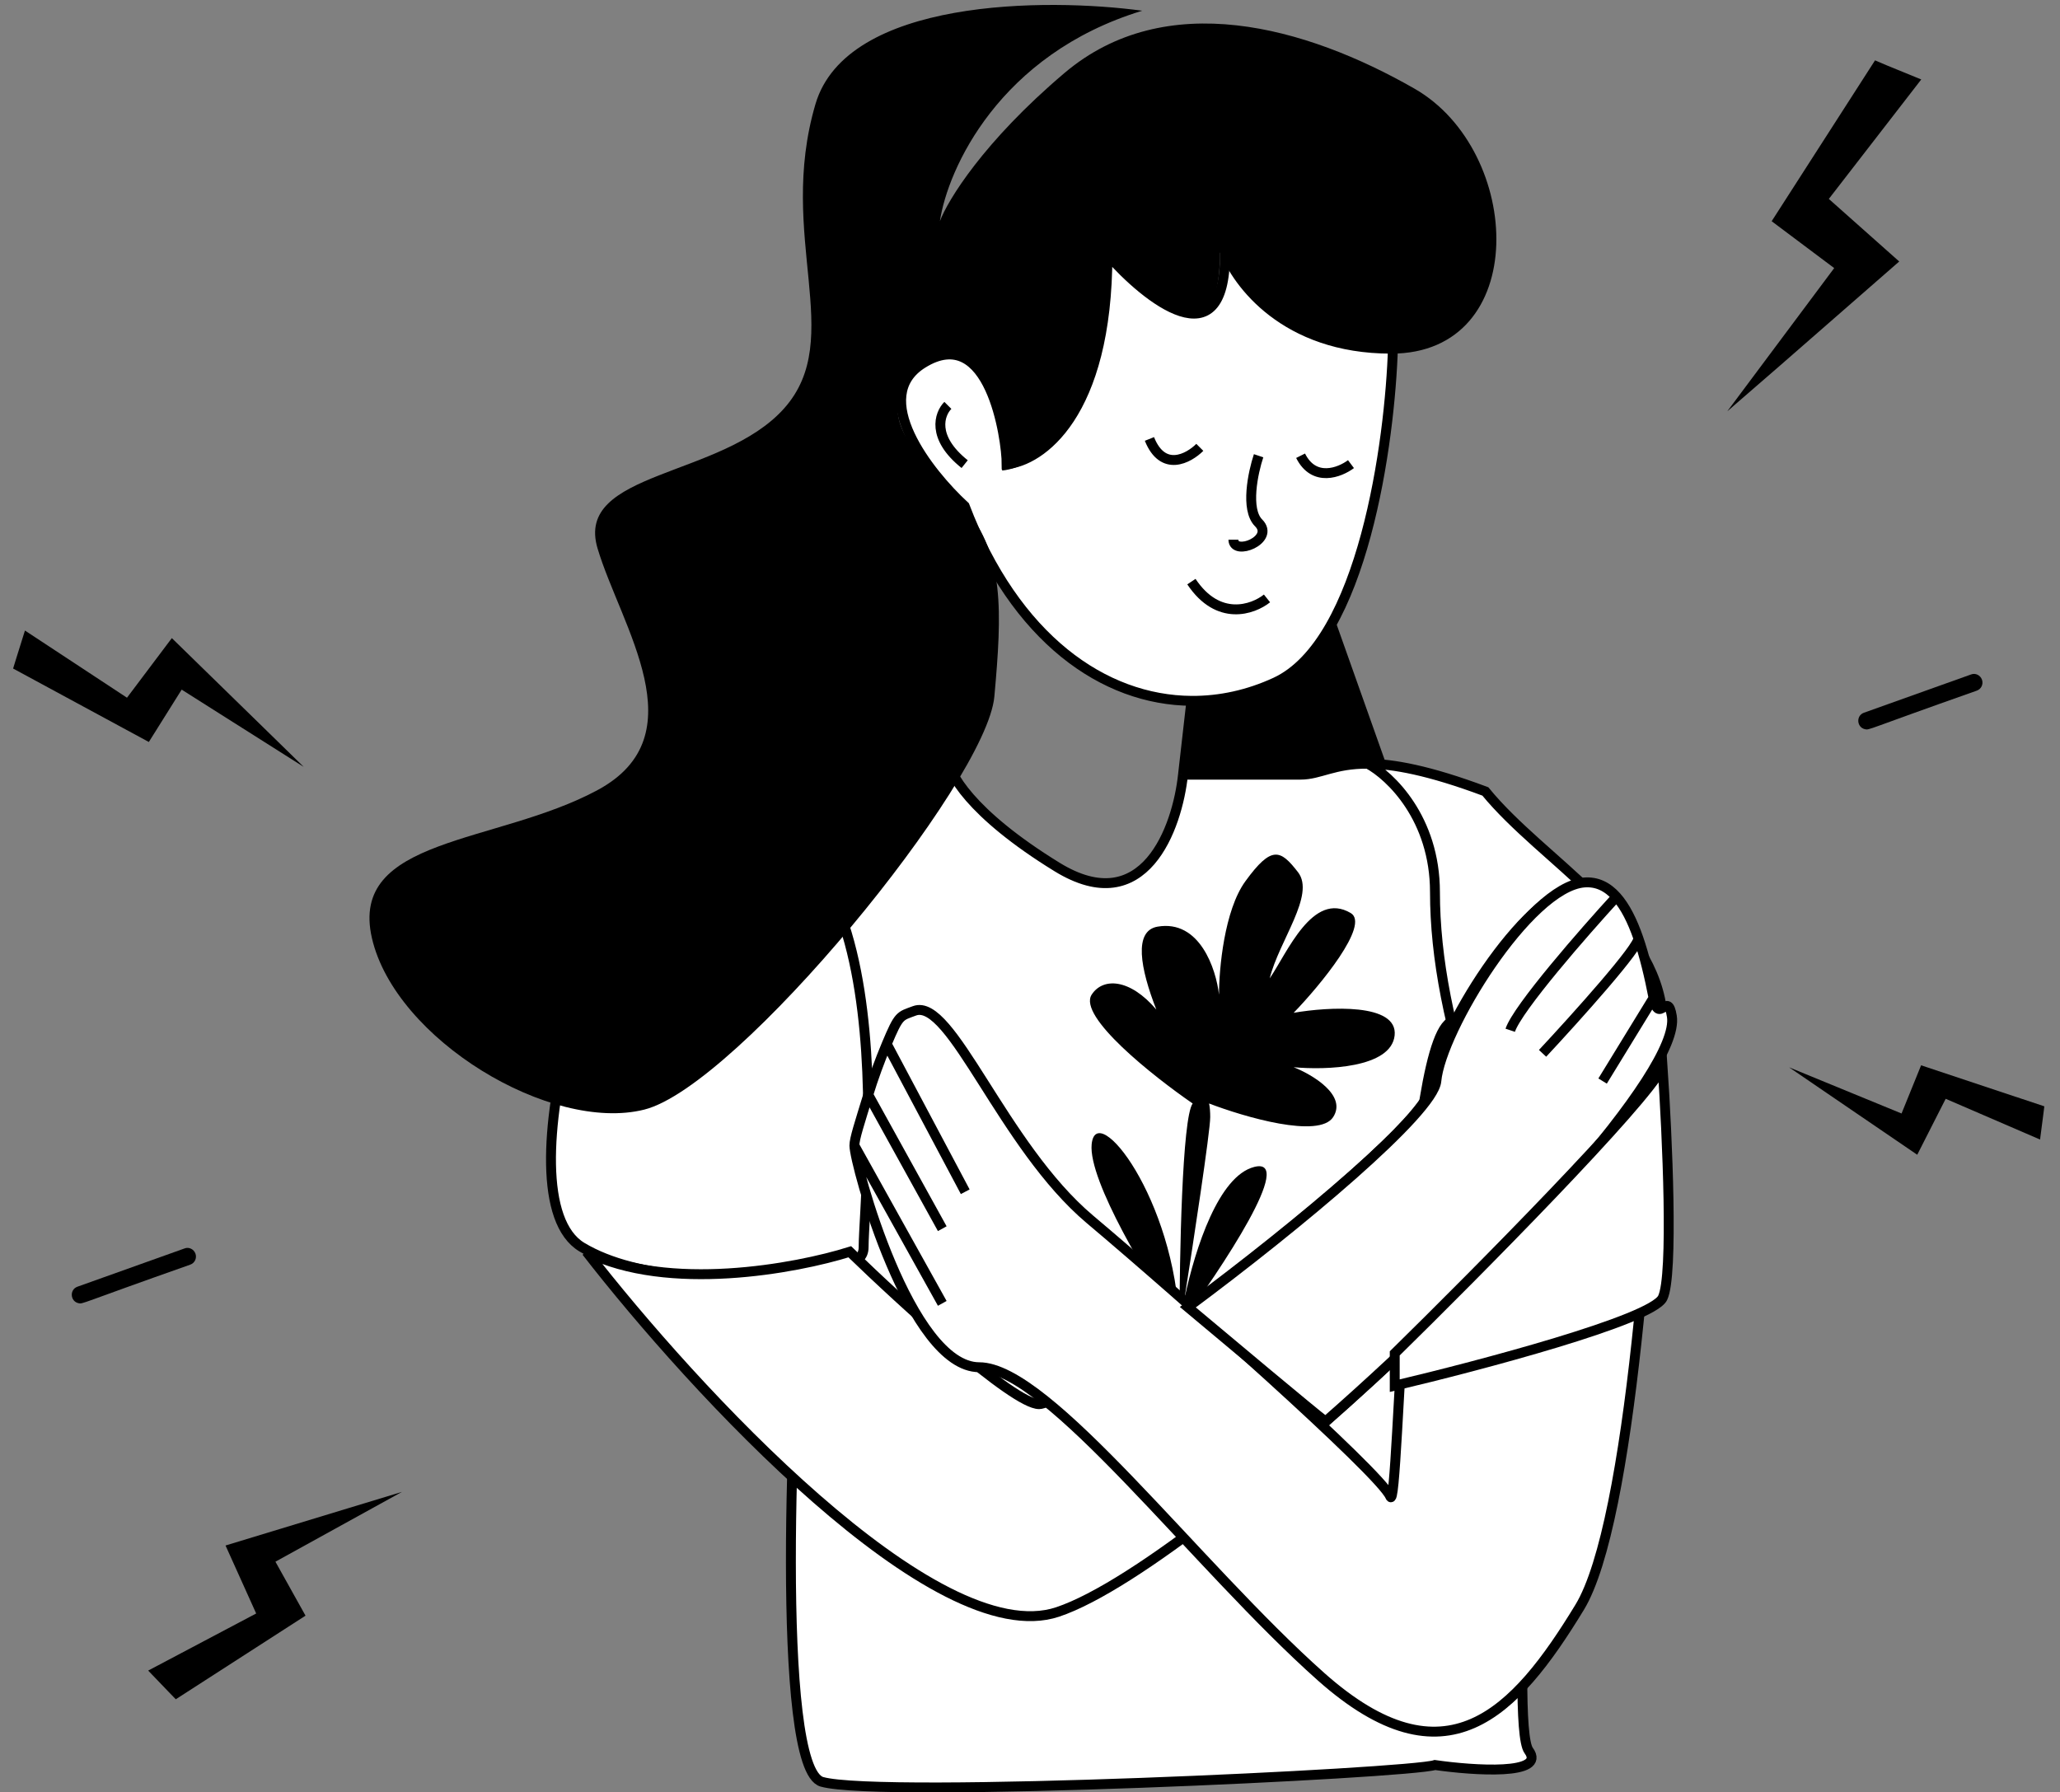 <?xml version="1.0" encoding="UTF-8"?> <svg xmlns="http://www.w3.org/2000/svg" width="208" height="181" viewBox="0 0 208 181" fill="none"><rect x="0" y="0" width="208" height="181" fill="#808080" stroke="none"/><path d="M131.322 78.227H119.45L120.298 70.773C123.187 70.794 126.06 70.159 128.778 68.905C137.598 64.837 140.368 44.609 140.65 35.004C133.188 35.682 126.234 29.071 123.69 25.681C123.69 36.529 115.776 30.201 111.819 25.681C111.819 41.953 105.035 46.587 101.643 46.869C101.643 44.326 99.947 32.461 93.163 36.699C87.736 40.089 93.728 47.717 97.403 51.107C102.514 64.516 111.475 70.709 120.298 70.773L119.45 78.227C118.885 83.595 115.55 92.974 106.731 87.55C97.911 82.126 95.707 77.945 95.707 76.532C89.205 77.097 74.676 79.075 68.571 82.465C60.939 86.703 50.276 120.855 58.756 125.94C64.434 129.345 73.987 129.43 81.139 128.272C80.009 139.452 78.238 178.574 82.987 179.93C88.923 181.625 142.346 179.083 144.89 178.235C148.821 178.8 156.217 179.298 154.352 176.77C152.487 174.241 155.129 136.834 156.684 118.446C162.477 115.953 168.402 109.468 167.876 102.624C167.129 92.925 155.787 87.023 149.978 79.922C144.239 77.771 140.624 77.137 138.106 77.121C134.672 77.099 133.28 78.227 131.322 78.227Z" fill="white"></path><path d="M119.45 78.227C122.277 78.227 128.609 78.227 131.322 78.227C133.28 78.227 134.672 77.099 138.106 77.121M119.45 78.227C118.885 83.595 115.55 92.974 106.731 87.55C97.911 82.126 95.707 77.945 95.707 76.532C89.205 77.097 74.676 79.075 68.571 82.465M119.45 78.227L120.298 70.773M68.571 82.465C60.939 86.703 50.276 120.855 58.756 125.94C64.434 129.345 73.987 129.43 81.139 128.272M68.571 82.465C92.315 77.38 87.201 120.008 87.201 125.94C87.201 127.901 84.668 127.701 81.139 128.272M138.106 77.121C140.624 77.137 144.239 77.771 149.978 79.922C155.787 87.023 167.129 92.925 167.876 102.624C168.402 109.468 162.477 115.953 156.684 118.446M138.106 77.121C140.368 78.337 144.89 82.635 144.89 90.093C144.89 96.737 146.368 104.17 149.219 112.417C148.247 114.129 151.517 117.079 149.978 119.218C151.872 119.832 154.266 119.487 156.684 118.446M81.139 128.272C80.009 139.452 78.238 178.574 82.987 179.93C88.923 181.625 142.346 179.083 144.89 178.235C148.821 178.8 156.217 179.298 154.352 176.77C152.487 174.241 155.129 136.834 156.684 118.446M120.298 70.773C123.187 70.794 126.06 70.159 128.778 68.905C137.598 64.837 140.368 44.609 140.65 35.004C133.188 35.682 126.234 29.071 123.69 25.681C123.69 36.529 115.776 30.201 111.819 25.681C111.819 41.953 105.035 46.587 101.643 46.869C101.643 44.326 99.947 32.461 93.163 36.699C87.736 40.089 93.728 47.717 97.403 51.107C102.514 64.516 111.475 70.709 120.298 70.773ZM95.707 40.936C94.859 41.784 94.011 44.157 97.403 46.869M127.082 46.022C126.517 47.717 125.726 51.446 127.082 52.802C128.778 54.497 124.538 56.192 124.538 54.497M136.41 46.869C135.28 47.717 132.679 48.733 131.322 46.022M121.146 45.174C120.016 46.304 117.415 47.717 116.059 44.326M127.93 60.429C126.517 61.559 123.012 62.802 120.298 58.734" stroke="black"></path><path d="M106.788 162.78C94.477 166.884 69.948 140.241 59.223 126.407C67.43 130.51 80.363 128.117 85.803 126.407C91.088 131.536 102.311 141.795 104.922 141.795C108.187 141.795 144.094 114.749 144.56 109.619C145.026 104.49 153.886 90.034 159.482 89.567C160.778 89.459 161.849 90.001 162.746 91.008C163.631 92.001 164.348 93.445 164.947 95.163C165.571 96.953 166.067 99.041 166.491 101.225C167.03 104.004 167.919 100.411 168.342 103.091C169.741 111.951 122.176 157.651 106.788 162.78Z" fill="white"></path><path d="M162.746 91.008C161.849 90.001 160.778 89.459 159.482 89.567C153.886 90.034 145.026 104.49 144.56 109.619C144.094 114.749 108.187 141.795 104.922 141.795C102.311 141.795 91.088 131.536 85.803 126.407C80.363 128.117 67.43 130.51 59.223 126.407C69.948 140.241 94.477 166.884 106.788 162.78C122.176 157.651 169.741 111.951 168.342 103.091C167.919 100.411 167.03 104.004 166.491 101.225M162.746 91.008C159.482 94.569 152.767 102.251 152.021 104.49M162.746 91.008C163.631 92.001 164.348 93.445 164.947 95.163M155.285 106.821C158.622 103.246 165.226 95.909 164.947 95.163M164.947 95.163C165.571 96.953 166.067 99.041 166.491 101.225M161.347 109.619L166.491 101.225" stroke="black"></path><path d="M119.093 133.868C115.99 129.289 109.872 119.216 110.226 115.553C110.67 110.974 118.649 121.047 119.093 133.868C119.093 127 119.36 112.897 120.424 111.432C116.433 108.685 108.807 102.641 110.226 100.443C111.351 98.701 114.066 98.787 116.754 101.947C115.128 97.775 114.444 93.994 116.878 93.575C121.133 92.842 122.788 97.849 123.084 100.443C123.084 97.849 123.616 91.927 125.744 88.996C128.404 85.333 129.291 85.791 131.064 88.081C132.837 90.37 129.138 95.01 128.203 98.799C129.977 96.204 132.544 89.931 136.384 92.201C138.358 93.369 133.281 99.528 130.621 102.275C134.167 101.664 141.172 101.267 140.817 104.564C140.462 107.861 133.872 108.074 130.621 107.769C132.542 108.532 136.029 110.608 134.611 112.806C133.192 115.004 125.667 112.806 122.082 111.432C122.162 111.813 122.197 112.292 122.197 112.806C122.197 114.271 120.465 125.626 119.6 131.121C120.709 125.94 123.07 118.762 126.63 117.842C130.886 116.743 123.379 128.068 119.093 133.868Z" fill="black"></path><path d="M140.467 35.711C129.468 35.711 124.492 28.89 123.183 25.48C123.183 38.072 114.542 29.415 111.399 24.693C112.028 42.12 104.853 47.17 101.187 47.516V42.794C101.187 39.646 98.298 32.617 92.799 37.339C87.3 42.061 93.534 46.607 97.462 51.329C101.39 56.051 101.187 61.682 100.401 70.34C99.616 78.997 74.477 109.69 65.05 112.051C55.623 114.412 39.912 104.968 37.555 94.737C35.198 84.506 50.124 85.293 60.338 79.784C70.552 74.275 62.695 63.257 60.338 55.386C57.981 47.516 72.907 48.303 79.192 41.22C85.477 34.137 78.406 23.906 82.334 10.527C85.477 -0.176 105.64 -0.229 115.329 1.083C100.874 5.49 95.689 17.085 94.904 22.332C95.689 20.233 99.303 14.305 107.473 7.379C117.685 -1.278 131.826 2.657 142.824 8.953C153.822 15.249 154.629 35.711 140.467 35.711Z" fill="black"></path><path d="M139.898 76.977L134.768 62.52C131.784 69.982 123.887 71.225 120.312 70.914L119.38 78.376C123.266 78.531 131.131 78.749 131.504 78.376C131.877 78.002 137.255 77.287 139.898 76.977Z" fill="black"></path><path d="M167.421 103.091H146.903C141.774 103.091 141.307 153.454 140.375 151.123C139.442 148.791 118.924 130.604 110.064 123.143C101.203 115.682 96.062 100.679 92.332 102.078C90.853 102.632 90.781 102.449 89.534 105.422C88.826 107.112 88.184 108.862 87.668 110.552C86.803 113.389 86.269 114.976 86.269 115.681C86.269 117.547 91.877 138.065 98.872 138.065C105.867 138.065 120.789 158.117 133.38 169.309C145.97 180.501 152.965 173.04 159.494 162.314C164.717 153.734 166.955 119.257 167.421 103.091Z" fill="white"></path><path d="M86.269 115.681C86.269 117.547 91.877 138.065 98.872 138.065C105.867 138.065 120.789 158.117 133.38 169.309C145.97 180.501 152.965 173.04 159.494 162.314C164.717 153.734 166.955 119.257 167.421 103.091H146.903C141.774 103.091 141.307 153.454 140.375 151.123C139.442 148.791 118.924 130.604 110.064 123.143C101.203 115.682 96.062 100.679 92.332 102.078C90.853 102.632 90.781 102.449 89.534 105.422M86.269 115.681C86.269 114.976 86.803 113.389 87.668 110.552M86.269 115.681L95.141 131.617M97.461 120.345L89.534 105.422M89.534 105.422C88.826 107.112 88.184 108.862 87.668 110.552M95.141 124.075L87.668 110.552" stroke="black"></path><path d="M145.028 109.166C145.494 104.037 154.355 89.581 159.951 89.115C161.246 89.007 162.317 89.549 163.215 90.555C164.1 91.548 164.817 92.992 165.416 94.71C166.039 96.5 166.535 98.588 166.959 100.773C167.498 103.551 168.388 99.958 168.811 102.638C169.685 108.178 151.414 128.124 133.836 143.547C132.717 142.71 124.103 135.502 119.936 132.003C131.167 123.668 144.743 112.308 145.028 109.166Z" fill="white"></path><path d="M163.215 90.555C162.317 89.549 161.246 89.007 159.951 89.115C154.355 89.581 145.494 104.037 145.028 109.166C144.743 112.308 131.167 123.668 119.936 132.003C124.103 135.502 132.717 142.71 133.836 143.547C151.414 128.124 169.685 108.178 168.811 102.638C168.388 99.958 167.498 103.551 166.959 100.773M163.215 90.555C159.951 94.117 153.235 101.798 152.489 104.037M163.215 90.555C164.1 91.548 164.817 92.992 165.416 94.71M155.754 106.368C159.09 102.793 165.694 95.457 165.416 94.71M165.416 94.71C166.039 96.5 166.535 98.588 166.959 100.773M161.816 109.166L166.959 100.773" stroke="black"></path><path d="M167.875 131.07C168.994 128.832 168.341 114.593 167.875 107.754C166.01 111.484 149.067 128.583 140.828 136.666V139.93C149.377 137.909 166.756 133.308 167.875 131.07Z" fill="white" stroke="black"></path><path d="M7.922 131.597C7.089 131.413 7 130.233 7.813 129.936L18.632 126.071C19.068 125.897 19.571 126.136 19.738 126.602C19.893 127.049 19.673 127.541 19.207 127.708C7.935 131.679 8.391 131.701 7.922 131.597Z" fill="black"></path><path d="M188.307 73.636C187.473 73.451 187.385 72.272 188.198 71.975L199.017 68.109C199.453 67.935 199.956 68.174 200.123 68.64C200.278 69.088 200.058 69.579 199.592 69.746C188.32 73.718 188.776 73.74 188.307 73.636Z" fill="black"></path><path d="M190.511 6.601L189.324 6.095L178.886 22.339L185.2 27.072L174.404 41.536L179.716 36.929L191.766 26.406L184.658 20.088L193.99 8.025L190.511 6.601Z" fill="black"></path><path d="M12.822 70.456L2.519 63.673L1.624 66.531L1.323 67.51L15.028 74.927L18.343 69.64L30.667 77.441L26.608 73.475L17.35 64.438L12.822 70.456Z" fill="black"></path><path d="M196.457 110.959L205.987 115.073L206.311 112.574L206.417 111.719L193.975 107.577L192.002 112.443L180.649 107.781L184.592 110.474L193.585 116.609L196.457 110.959Z" fill="black"></path><path d="M25.867 162.934L14.962 168.699L17.036 170.859L17.75 171.595L30.848 163.153L27.81 157.703L40.581 150.656L35.151 152.305L22.772 156.068L25.867 162.934Z" fill="black"></path></svg> 